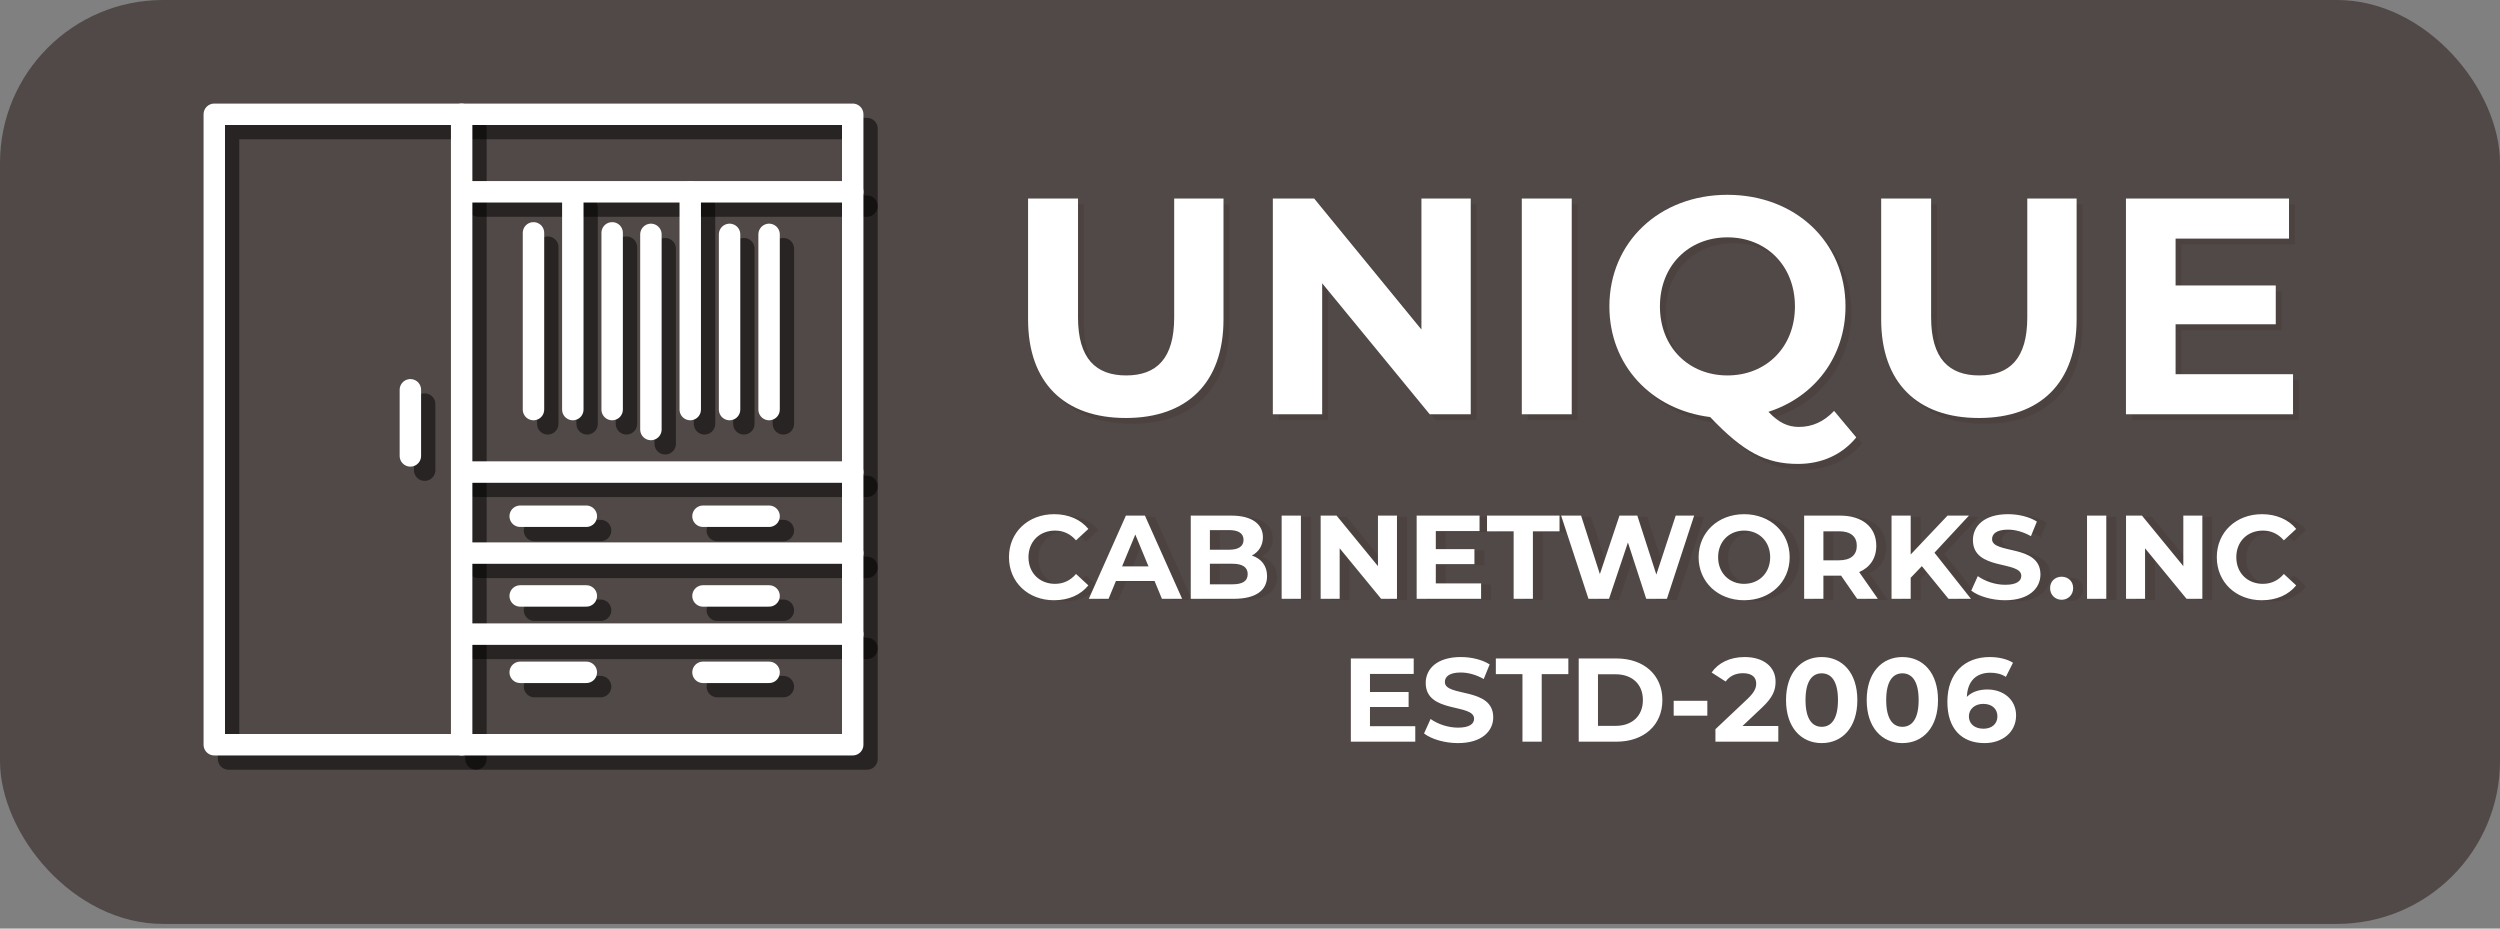 <svg width="175" height="65" viewBox="0 0 175 65" fill="none" xmlns="http://www.w3.org/2000/svg">
<rect x="0" y="0" width="175" height="65" fill="#808080" stroke="none"/>
<g style="mix-blend-mode:multiply">
<rect width="175" height="64.674" rx="11.413" fill="#4C4341" fill-opacity="0.9"/>
</g>
<path d="M74.478 42.1C75.493 42.1 76.334 41.734 76.883 41.06L76.017 40.261C75.626 40.719 75.135 40.952 74.553 40.952C73.463 40.952 72.689 40.186 72.689 39.088C72.689 37.989 73.463 37.224 74.553 37.224C75.135 37.224 75.626 37.457 76.017 37.906L76.883 37.107C76.334 36.442 75.493 36.076 74.486 36.076C72.672 36.076 71.325 37.332 71.325 39.088C71.325 40.843 72.672 42.1 74.478 42.1ZM82.031 42H83.446L80.841 36.175H79.51L76.914 42H78.295L78.811 40.752H81.515L82.031 42ZM79.244 39.728L80.167 37.498L81.091 39.728H79.244ZM88.327 38.971C88.801 38.722 89.1 38.272 89.1 37.69C89.1 36.783 88.352 36.175 86.895 36.175H84.05V42H87.062C88.593 42 89.392 41.417 89.392 40.411C89.392 39.678 88.976 39.179 88.327 38.971ZM86.729 37.191C87.386 37.191 87.744 37.415 87.744 37.873C87.744 38.331 87.386 38.563 86.729 38.563H85.389V37.191H86.729ZM86.962 40.985H85.389V39.545H86.962C87.661 39.545 88.035 39.778 88.035 40.269C88.035 40.769 87.661 40.985 86.962 40.985ZM90.412 42H91.76V36.175H90.412V42ZM97.153 36.175V39.712L94.257 36.175H93.142V42H94.474V38.464L97.378 42H98.484V36.175H97.153ZM101.202 40.918V39.57H103.906V38.522H101.202V37.257H104.264V36.175H99.862V42H104.372V40.918H101.202ZM106.651 42H107.999V37.274H109.863V36.175H104.788V37.274H106.651V42ZM117.996 36.175L116.64 40.303L115.309 36.175H114.061L112.688 40.269L111.373 36.175H109.975L111.889 42H113.329L114.652 38.056L115.933 42H117.381L119.286 36.175H117.996ZM122.786 42.1C124.617 42.1 125.973 40.827 125.973 39.088C125.973 37.349 124.617 36.076 122.786 36.076C120.947 36.076 119.599 37.357 119.599 39.088C119.599 40.819 120.947 42.1 122.786 42.1ZM122.786 40.952C121.746 40.952 120.964 40.194 120.964 39.088C120.964 37.981 121.746 37.224 122.786 37.224C123.826 37.224 124.609 37.981 124.609 39.088C124.609 40.194 123.826 40.952 122.786 40.952ZM132.145 42L130.839 40.128C131.596 39.803 132.037 39.163 132.037 38.289C132.037 36.983 131.063 36.175 129.507 36.175H126.986V42H128.334V40.377H129.507H129.574L130.697 42H132.145ZM130.672 38.289C130.672 38.921 130.256 39.304 129.432 39.304H128.334V37.274H129.432C130.256 37.274 130.672 37.648 130.672 38.289ZM137.09 42H138.663L136.109 38.772L138.522 36.175H137.024L134.444 38.896V36.175H133.105V42H134.444V40.527L135.227 39.712L137.09 42ZM141.056 42.1C142.72 42.1 143.527 41.268 143.527 40.294C143.527 38.156 140.141 38.896 140.141 37.823C140.141 37.457 140.449 37.157 141.247 37.157C141.763 37.157 142.321 37.307 142.862 37.615L143.278 36.592C142.737 36.25 141.988 36.076 141.256 36.076C139.6 36.076 138.801 36.899 138.801 37.89C138.801 40.053 142.188 39.304 142.188 40.394C142.188 40.752 141.863 41.018 141.064 41.018C140.365 41.018 139.633 40.769 139.142 40.411L138.685 41.426C139.2 41.825 140.132 42.1 141.056 42.1ZM145.01 42.067C145.46 42.067 145.817 41.725 145.817 41.251C145.817 40.769 145.46 40.452 145.01 40.452C144.561 40.452 144.203 40.769 144.203 41.251C144.203 41.725 144.561 42.067 145.01 42.067ZM146.789 42H148.137V36.175H146.789V42ZM153.529 36.175V39.712L150.634 36.175H149.519V42H150.85V38.464L153.754 42H154.861V36.175H153.529ZM159.026 42.1C160.041 42.1 160.882 41.734 161.431 41.06L160.566 40.261C160.174 40.719 159.684 40.952 159.101 40.952C158.011 40.952 157.237 40.186 157.237 39.088C157.237 37.989 158.011 37.224 159.101 37.224C159.684 37.224 160.174 37.457 160.566 37.906L161.431 37.107C160.882 36.442 160.041 36.076 159.035 36.076C157.221 36.076 155.873 37.332 155.873 39.088C155.873 40.843 157.221 42.1 159.026 42.1Z" fill="#4C4341"/>
<path d="M73.782 42.017C74.797 42.017 75.637 41.651 76.186 40.977L75.321 40.178C74.93 40.636 74.439 40.869 73.856 40.869C72.766 40.869 71.993 40.103 71.993 39.005C71.993 37.907 72.766 37.141 73.856 37.141C74.439 37.141 74.93 37.374 75.321 37.823L76.186 37.025C75.637 36.359 74.797 35.993 73.79 35.993C71.976 35.993 70.628 37.249 70.628 39.005C70.628 40.761 71.976 42.017 73.782 42.017ZM81.335 41.917H82.749L80.145 36.093H78.813L76.217 41.917H77.599L78.115 40.669H80.819L81.335 41.917ZM78.547 39.646L79.471 37.416L80.394 39.646H78.547ZM87.63 38.889C88.105 38.639 88.404 38.19 88.404 37.607C88.404 36.7 87.655 36.093 86.199 36.093H83.353V41.917H86.365C87.897 41.917 88.695 41.335 88.695 40.328C88.695 39.596 88.279 39.096 87.63 38.889ZM86.033 37.108C86.69 37.108 87.048 37.333 87.048 37.79C87.048 38.248 86.69 38.481 86.033 38.481H84.693V37.108H86.033ZM86.266 40.902H84.693V39.463H86.266C86.965 39.463 87.339 39.696 87.339 40.187C87.339 40.686 86.965 40.902 86.266 40.902ZM89.716 41.917H91.064V36.093H89.716V41.917ZM96.457 36.093V39.629L93.561 36.093H92.446V41.917H93.777V38.381L96.681 41.917H97.788V36.093H96.457ZM100.506 40.836V39.488H103.21V38.439H100.506V37.174H103.568V36.093H99.166V41.917H103.676V40.836H100.506ZM105.955 41.917H107.303V37.191H109.167V36.093H104.091V37.191H105.955V41.917ZM117.3 36.093L115.944 40.22L114.612 36.093H113.364L111.991 40.187L110.677 36.093H109.279L111.193 41.917H112.632L113.955 37.973L115.236 41.917H116.684L118.59 36.093H117.3ZM122.09 42.017C123.92 42.017 125.277 40.744 125.277 39.005C125.277 37.266 123.92 35.993 122.09 35.993C120.251 35.993 118.903 37.274 118.903 39.005C118.903 40.736 120.251 42.017 122.09 42.017ZM122.09 40.869C121.05 40.869 120.268 40.112 120.268 39.005C120.268 37.898 121.05 37.141 122.09 37.141C123.13 37.141 123.912 37.898 123.912 39.005C123.912 40.112 123.13 40.869 122.09 40.869ZM131.449 41.917L130.142 40.045C130.899 39.721 131.34 39.08 131.34 38.206C131.34 36.9 130.367 36.093 128.811 36.093H126.29V41.917H127.638V40.295H128.811H128.877L130.001 41.917H131.449ZM129.976 38.206C129.976 38.839 129.56 39.221 128.736 39.221H127.638V37.191H128.736C129.56 37.191 129.976 37.566 129.976 38.206ZM136.394 41.917H137.967L135.412 38.689L137.825 36.093H136.327L133.748 38.814V36.093H132.408V41.917H133.748V40.444L134.53 39.629L136.394 41.917ZM140.36 42.017C142.024 42.017 142.831 41.185 142.831 40.212C142.831 38.073 139.444 38.814 139.444 37.74C139.444 37.374 139.752 37.075 140.551 37.075C141.067 37.075 141.624 37.224 142.165 37.532L142.581 36.509C142.04 36.168 141.292 35.993 140.559 35.993C138.903 35.993 138.105 36.817 138.105 37.807C138.105 39.97 141.491 39.221 141.491 40.311C141.491 40.669 141.167 40.935 140.368 40.935C139.669 40.935 138.937 40.686 138.446 40.328L137.988 41.343C138.504 41.742 139.436 42.017 140.36 42.017ZM144.314 41.984C144.763 41.984 145.121 41.643 145.121 41.168C145.121 40.686 144.763 40.37 144.314 40.37C143.864 40.37 143.507 40.686 143.507 41.168C143.507 41.643 143.864 41.984 144.314 41.984ZM146.092 41.917H147.44V36.093H146.092V41.917ZM152.833 36.093V39.629L149.937 36.093H148.822V41.917H150.154V38.381L153.058 41.917H154.164V36.093H152.833ZM158.33 42.017C159.345 42.017 160.185 41.651 160.734 40.977L159.869 40.178C159.478 40.636 158.987 40.869 158.405 40.869C157.315 40.869 156.541 40.103 156.541 39.005C156.541 37.907 157.315 37.141 158.405 37.141C158.987 37.141 159.478 37.374 159.869 37.823L160.734 37.025C160.185 36.359 159.345 35.993 158.338 35.993C156.524 35.993 155.176 37.249 155.176 39.005C155.176 40.761 156.524 42.017 158.33 42.017ZM95.898 50.836V49.488H98.603V48.439H95.898V47.174H98.96V46.093H94.559V51.917H99.069V50.836H95.898ZM102.055 52.017C103.719 52.017 104.526 51.185 104.526 50.212C104.526 48.073 101.14 48.814 101.14 47.74C101.14 47.374 101.448 47.075 102.246 47.075C102.762 47.075 103.32 47.224 103.861 47.532L104.277 46.509C103.736 46.168 102.987 45.993 102.255 45.993C100.599 45.993 99.8 46.817 99.8 47.807C99.8 49.97 103.187 49.221 103.187 50.311C103.187 50.669 102.862 50.935 102.063 50.935C101.364 50.935 100.632 50.686 100.141 50.328L99.683 51.343C100.199 51.742 101.131 52.017 102.055 52.017ZM106.572 51.917H107.92V47.191H109.784V46.093H104.709V47.191H106.572V51.917ZM110.51 51.917H113.156C115.061 51.917 116.367 50.769 116.367 49.005C116.367 47.241 115.061 46.093 113.156 46.093H110.51V51.917ZM111.858 50.811V47.199H113.089C114.246 47.199 115.003 47.89 115.003 49.005C115.003 50.12 114.246 50.811 113.089 50.811H111.858ZM117.158 50.095H119.513V49.055H117.158V50.095ZM121.977 50.819L123.317 49.554C124.132 48.797 124.29 48.281 124.29 47.715C124.29 46.658 123.425 45.993 122.127 45.993C121.079 45.993 120.263 46.417 119.814 47.075L120.796 47.707C121.079 47.316 121.503 47.124 122.002 47.124C122.618 47.124 122.934 47.391 122.934 47.848C122.934 48.131 122.843 48.431 122.327 48.922L120.08 51.044V51.917H124.482V50.819H121.977ZM127.518 52.017C128.957 52.017 130.014 50.927 130.014 49.005C130.014 47.083 128.957 45.993 127.518 45.993C126.087 45.993 125.022 47.083 125.022 49.005C125.022 50.927 126.087 52.017 127.518 52.017ZM127.518 50.877C126.852 50.877 126.386 50.328 126.386 49.005C126.386 47.682 126.852 47.133 127.518 47.133C128.192 47.133 128.658 47.682 128.658 49.005C128.658 50.328 128.192 50.877 127.518 50.877ZM133.165 52.017C134.605 52.017 135.661 50.927 135.661 49.005C135.661 47.083 134.605 45.993 133.165 45.993C131.734 45.993 130.669 47.083 130.669 49.005C130.669 50.927 131.734 52.017 133.165 52.017ZM133.165 50.877C132.5 50.877 132.034 50.328 132.034 49.005C132.034 47.682 132.5 47.133 133.165 47.133C133.839 47.133 134.305 47.682 134.305 49.005C134.305 50.328 133.839 50.877 133.165 50.877ZM139.121 48.264C138.513 48.264 138.022 48.439 137.681 48.78C137.723 47.665 138.347 47.091 139.32 47.091C139.711 47.091 140.086 47.166 140.41 47.382L140.909 46.392C140.502 46.134 139.903 45.993 139.287 45.993C137.531 45.993 136.316 47.116 136.316 49.13C136.316 51.01 137.315 52.017 138.921 52.017C140.152 52.017 141.126 51.268 141.126 50.078C141.126 48.98 140.244 48.264 139.121 48.264ZM138.846 51.01C138.197 51.01 137.822 50.644 137.822 50.145C137.822 49.637 138.239 49.271 138.829 49.271C139.428 49.271 139.819 49.612 139.819 50.145C139.819 50.677 139.42 51.01 138.846 51.01Z" fill="white"/>
<path d="M79.214 29.668C83.508 29.668 86.054 27.208 86.054 22.763V14.304H82.601V22.633C82.601 25.503 81.371 26.69 79.235 26.69C77.121 26.69 75.869 25.503 75.869 22.633V14.304H72.374V22.763C72.374 27.208 74.92 29.668 79.214 29.668ZM99.908 14.304V23.475L92.399 14.304H89.508V29.409H92.96V20.238L100.491 29.409H103.361V14.304H99.908ZM106.934 29.409H110.43V14.304H106.934V29.409ZM128.795 29.171C128.083 29.926 127.263 30.293 126.335 30.293C125.58 30.293 124.933 30.013 124.199 29.236C127.414 28.2 129.593 25.395 129.593 21.856C129.593 17.347 126.076 14.045 121.329 14.045C116.561 14.045 113.065 17.368 113.065 21.856C113.065 25.956 115.978 29.085 120.121 29.603C122.451 32.063 124.026 32.883 126.27 32.883C127.932 32.883 129.356 32.235 130.349 31.027L128.795 29.171ZM116.604 21.856C116.604 18.987 118.632 17.023 121.329 17.023C124.026 17.023 126.055 18.987 126.055 21.856C126.055 24.726 124.026 26.69 121.329 26.69C118.632 26.69 116.604 24.726 116.604 21.856ZM138.931 29.668C143.225 29.668 145.771 27.208 145.771 22.763V14.304H142.319V22.633C142.319 25.503 141.089 26.69 138.953 26.69C136.838 26.69 135.587 25.503 135.587 22.633V14.304H132.091V22.763C132.091 27.208 134.637 29.668 138.931 29.668ZM152.699 26.604V23.108H159.712V20.389H152.699V17.109H160.64V14.304H149.225V29.409H160.92V26.604H152.699Z" fill="#4C4341"/>
<path d="M78.805 29.259C83.099 29.259 85.645 26.799 85.645 22.354V13.896H82.193V22.225C82.193 25.095 80.963 26.281 78.827 26.281C76.712 26.281 75.461 25.095 75.461 22.225V13.896H71.965V22.354C71.965 26.799 74.511 29.259 78.805 29.259ZM99.5 13.896V23.066L91.991 13.896H89.099V29H92.552V19.83L100.082 29H102.952V13.896H99.5ZM106.526 29H110.021V13.896H106.526V29ZM128.387 28.763C127.674 29.518 126.855 29.885 125.927 29.885C125.171 29.885 124.524 29.604 123.791 28.827C127.006 27.792 129.185 24.987 129.185 21.448C129.185 16.938 125.668 13.637 120.921 13.637C116.152 13.637 112.657 16.96 112.657 21.448C112.657 25.548 115.569 28.676 119.712 29.194C122.043 31.654 123.618 32.474 125.862 32.474C127.523 32.474 128.948 31.827 129.94 30.618L128.387 28.763ZM116.195 21.448C116.195 18.578 118.224 16.614 120.921 16.614C123.618 16.614 125.646 18.578 125.646 21.448C125.646 24.318 123.618 26.281 120.921 26.281C118.224 26.281 116.195 24.318 116.195 21.448ZM138.523 29.259C142.816 29.259 145.363 26.799 145.363 22.354V13.896H141.91V22.225C141.91 25.095 140.68 26.281 138.544 26.281C136.43 26.281 135.178 25.095 135.178 22.225V13.896H131.682V22.354C131.682 26.799 134.229 29.259 138.523 29.259ZM152.291 26.195V22.699H159.304V19.981H152.291V16.701H160.231V13.896H148.817V29H160.512V26.195H152.291Z" fill="white"/>
<path d="M60.69 9H16V53.131H60.69V9Z" stroke="black" stroke-opacity="0.5" stroke-width="1.5" stroke-miterlimit="10" stroke-linecap="round" stroke-linejoin="round"/>
<path d="M33.316 9V53.13" stroke="black" stroke-opacity="0.5" stroke-width="1.5" stroke-miterlimit="10" stroke-linecap="round" stroke-linejoin="round"/>
<path d="M60.689 14.426H33.496" stroke="black" stroke-opacity="0.5" stroke-width="1.5" stroke-miterlimit="10" stroke-linecap="round" stroke-linejoin="round"/>
<path d="M60.689 34.045H33.316" stroke="black" stroke-opacity="0.5" stroke-width="1.5" stroke-miterlimit="10" stroke-linecap="round" stroke-linejoin="round"/>
<path d="M60.689 45.389H33.316" stroke="black" stroke-opacity="0.5" stroke-width="1.5" stroke-miterlimit="10" stroke-linecap="round" stroke-linejoin="round"/>
<path d="M60.689 39.718H33.496" stroke="black" stroke-opacity="0.5" stroke-width="1.5" stroke-miterlimit="10" stroke-linecap="round" stroke-linejoin="round"/>
<path d="M38.344 17.3V29.669" stroke="black" stroke-opacity="0.5" stroke-width="1.5" stroke-miterlimit="10" stroke-linecap="round" stroke-linejoin="round"/>
<path d="M29.726 28.285V32.914" stroke="black" stroke-opacity="0.5" stroke-width="1.5" stroke-miterlimit="10" stroke-linecap="round" stroke-linejoin="round"/>
<path d="M42.042 37.137H37.413" stroke="black" stroke-opacity="0.5" stroke-width="1.5" stroke-miterlimit="10" stroke-linecap="round" stroke-linejoin="round"/>
<path d="M54.836 37.137H50.209" stroke="black" stroke-opacity="0.5" stroke-width="1.5" stroke-miterlimit="10" stroke-linecap="round" stroke-linejoin="round"/>
<path d="M42.042 42.716H37.413" stroke="black" stroke-opacity="0.5" stroke-width="1.5" stroke-miterlimit="10" stroke-linecap="round" stroke-linejoin="round"/>
<path d="M54.836 42.716H50.209" stroke="black" stroke-opacity="0.5" stroke-width="1.5" stroke-miterlimit="10" stroke-linecap="round" stroke-linejoin="round"/>
<path d="M42.042 48.063H37.413" stroke="black" stroke-opacity="0.5" stroke-width="1.5" stroke-miterlimit="10" stroke-linecap="round" stroke-linejoin="round"/>
<path d="M54.836 48.063H50.209" stroke="black" stroke-opacity="0.5" stroke-width="1.5" stroke-miterlimit="10" stroke-linecap="round" stroke-linejoin="round"/>
<path d="M43.851 17.3V29.669" stroke="black" stroke-opacity="0.5" stroke-width="1.5" stroke-miterlimit="10" stroke-linecap="round" stroke-linejoin="round"/>
<path d="M41.097 14.564V29.669" stroke="black" stroke-opacity="0.5" stroke-width="1.5" stroke-miterlimit="10" stroke-linecap="round" stroke-linejoin="round"/>
<path d="M49.317 14.426V29.669" stroke="black" stroke-opacity="0.5" stroke-width="1.5" stroke-miterlimit="10" stroke-linecap="round" stroke-linejoin="round"/>
<path d="M46.564 17.407V31.065" stroke="black" stroke-opacity="0.5" stroke-width="1.5" stroke-miterlimit="10" stroke-linecap="round" stroke-linejoin="round"/>
<path d="M52.07 17.407V29.669" stroke="black" stroke-opacity="0.5" stroke-width="1.5" stroke-miterlimit="10" stroke-linecap="round" stroke-linejoin="round"/>
<path d="M54.836 17.407V29.669" stroke="black" stroke-opacity="0.5" stroke-width="1.5" stroke-miterlimit="10" stroke-linecap="round" stroke-linejoin="round"/>
<path d="M59.69 8H15V52.131H59.69V8Z" stroke="white" stroke-width="1.5" stroke-miterlimit="10" stroke-linecap="round" stroke-linejoin="round"/>
<path d="M32.316 8V52.13" stroke="white" stroke-width="1.5" stroke-miterlimit="10" stroke-linecap="round" stroke-linejoin="round"/>
<path d="M59.689 13.426H32.496" stroke="white" stroke-width="1.5" stroke-miterlimit="10" stroke-linecap="round" stroke-linejoin="round"/>
<path d="M59.689 33.045H32.316" stroke="white" stroke-width="1.5" stroke-miterlimit="10" stroke-linecap="round" stroke-linejoin="round"/>
<path d="M59.689 44.389H32.316" stroke="white" stroke-width="1.5" stroke-miterlimit="10" stroke-linecap="round" stroke-linejoin="round"/>
<path d="M59.689 38.718H32.496" stroke="white" stroke-width="1.5" stroke-miterlimit="10" stroke-linecap="round" stroke-linejoin="round"/>
<path d="M37.344 16.3V28.669" stroke="white" stroke-width="1.5" stroke-miterlimit="10" stroke-linecap="round" stroke-linejoin="round"/>
<path d="M28.726 27.285V31.914" stroke="white" stroke-width="1.5" stroke-miterlimit="10" stroke-linecap="round" stroke-linejoin="round"/>
<path d="M41.042 36.137H36.413" stroke="white" stroke-width="1.5" stroke-miterlimit="10" stroke-linecap="round" stroke-linejoin="round"/>
<path d="M53.836 36.137H49.209" stroke="white" stroke-width="1.5" stroke-miterlimit="10" stroke-linecap="round" stroke-linejoin="round"/>
<path d="M41.042 41.716H36.413" stroke="white" stroke-width="1.5" stroke-miterlimit="10" stroke-linecap="round" stroke-linejoin="round"/>
<path d="M53.836 41.716H49.209" stroke="white" stroke-width="1.5" stroke-miterlimit="10" stroke-linecap="round" stroke-linejoin="round"/>
<path d="M41.042 47.063H36.413" stroke="white" stroke-width="1.5" stroke-miterlimit="10" stroke-linecap="round" stroke-linejoin="round"/>
<path d="M53.836 47.063H49.209" stroke="white" stroke-width="1.5" stroke-miterlimit="10" stroke-linecap="round" stroke-linejoin="round"/>
<path d="M42.851 16.3V28.669" stroke="white" stroke-width="1.5" stroke-miterlimit="10" stroke-linecap="round" stroke-linejoin="round"/>
<path d="M40.097 13.564V28.669" stroke="white" stroke-width="1.5" stroke-miterlimit="10" stroke-linecap="round" stroke-linejoin="round"/>
<path d="M48.317 13.426V28.669" stroke="white" stroke-width="1.5" stroke-miterlimit="10" stroke-linecap="round" stroke-linejoin="round"/>
<path d="M45.564 16.407V30.065" stroke="white" stroke-width="1.5" stroke-miterlimit="10" stroke-linecap="round" stroke-linejoin="round"/>
<path d="M51.07 16.407V28.669" stroke="white" stroke-width="1.5" stroke-miterlimit="10" stroke-linecap="round" stroke-linejoin="round"/>
<path d="M53.836 16.407V28.669" stroke="white" stroke-width="1.5" stroke-miterlimit="10" stroke-linecap="round" stroke-linejoin="round"/>
</svg>
